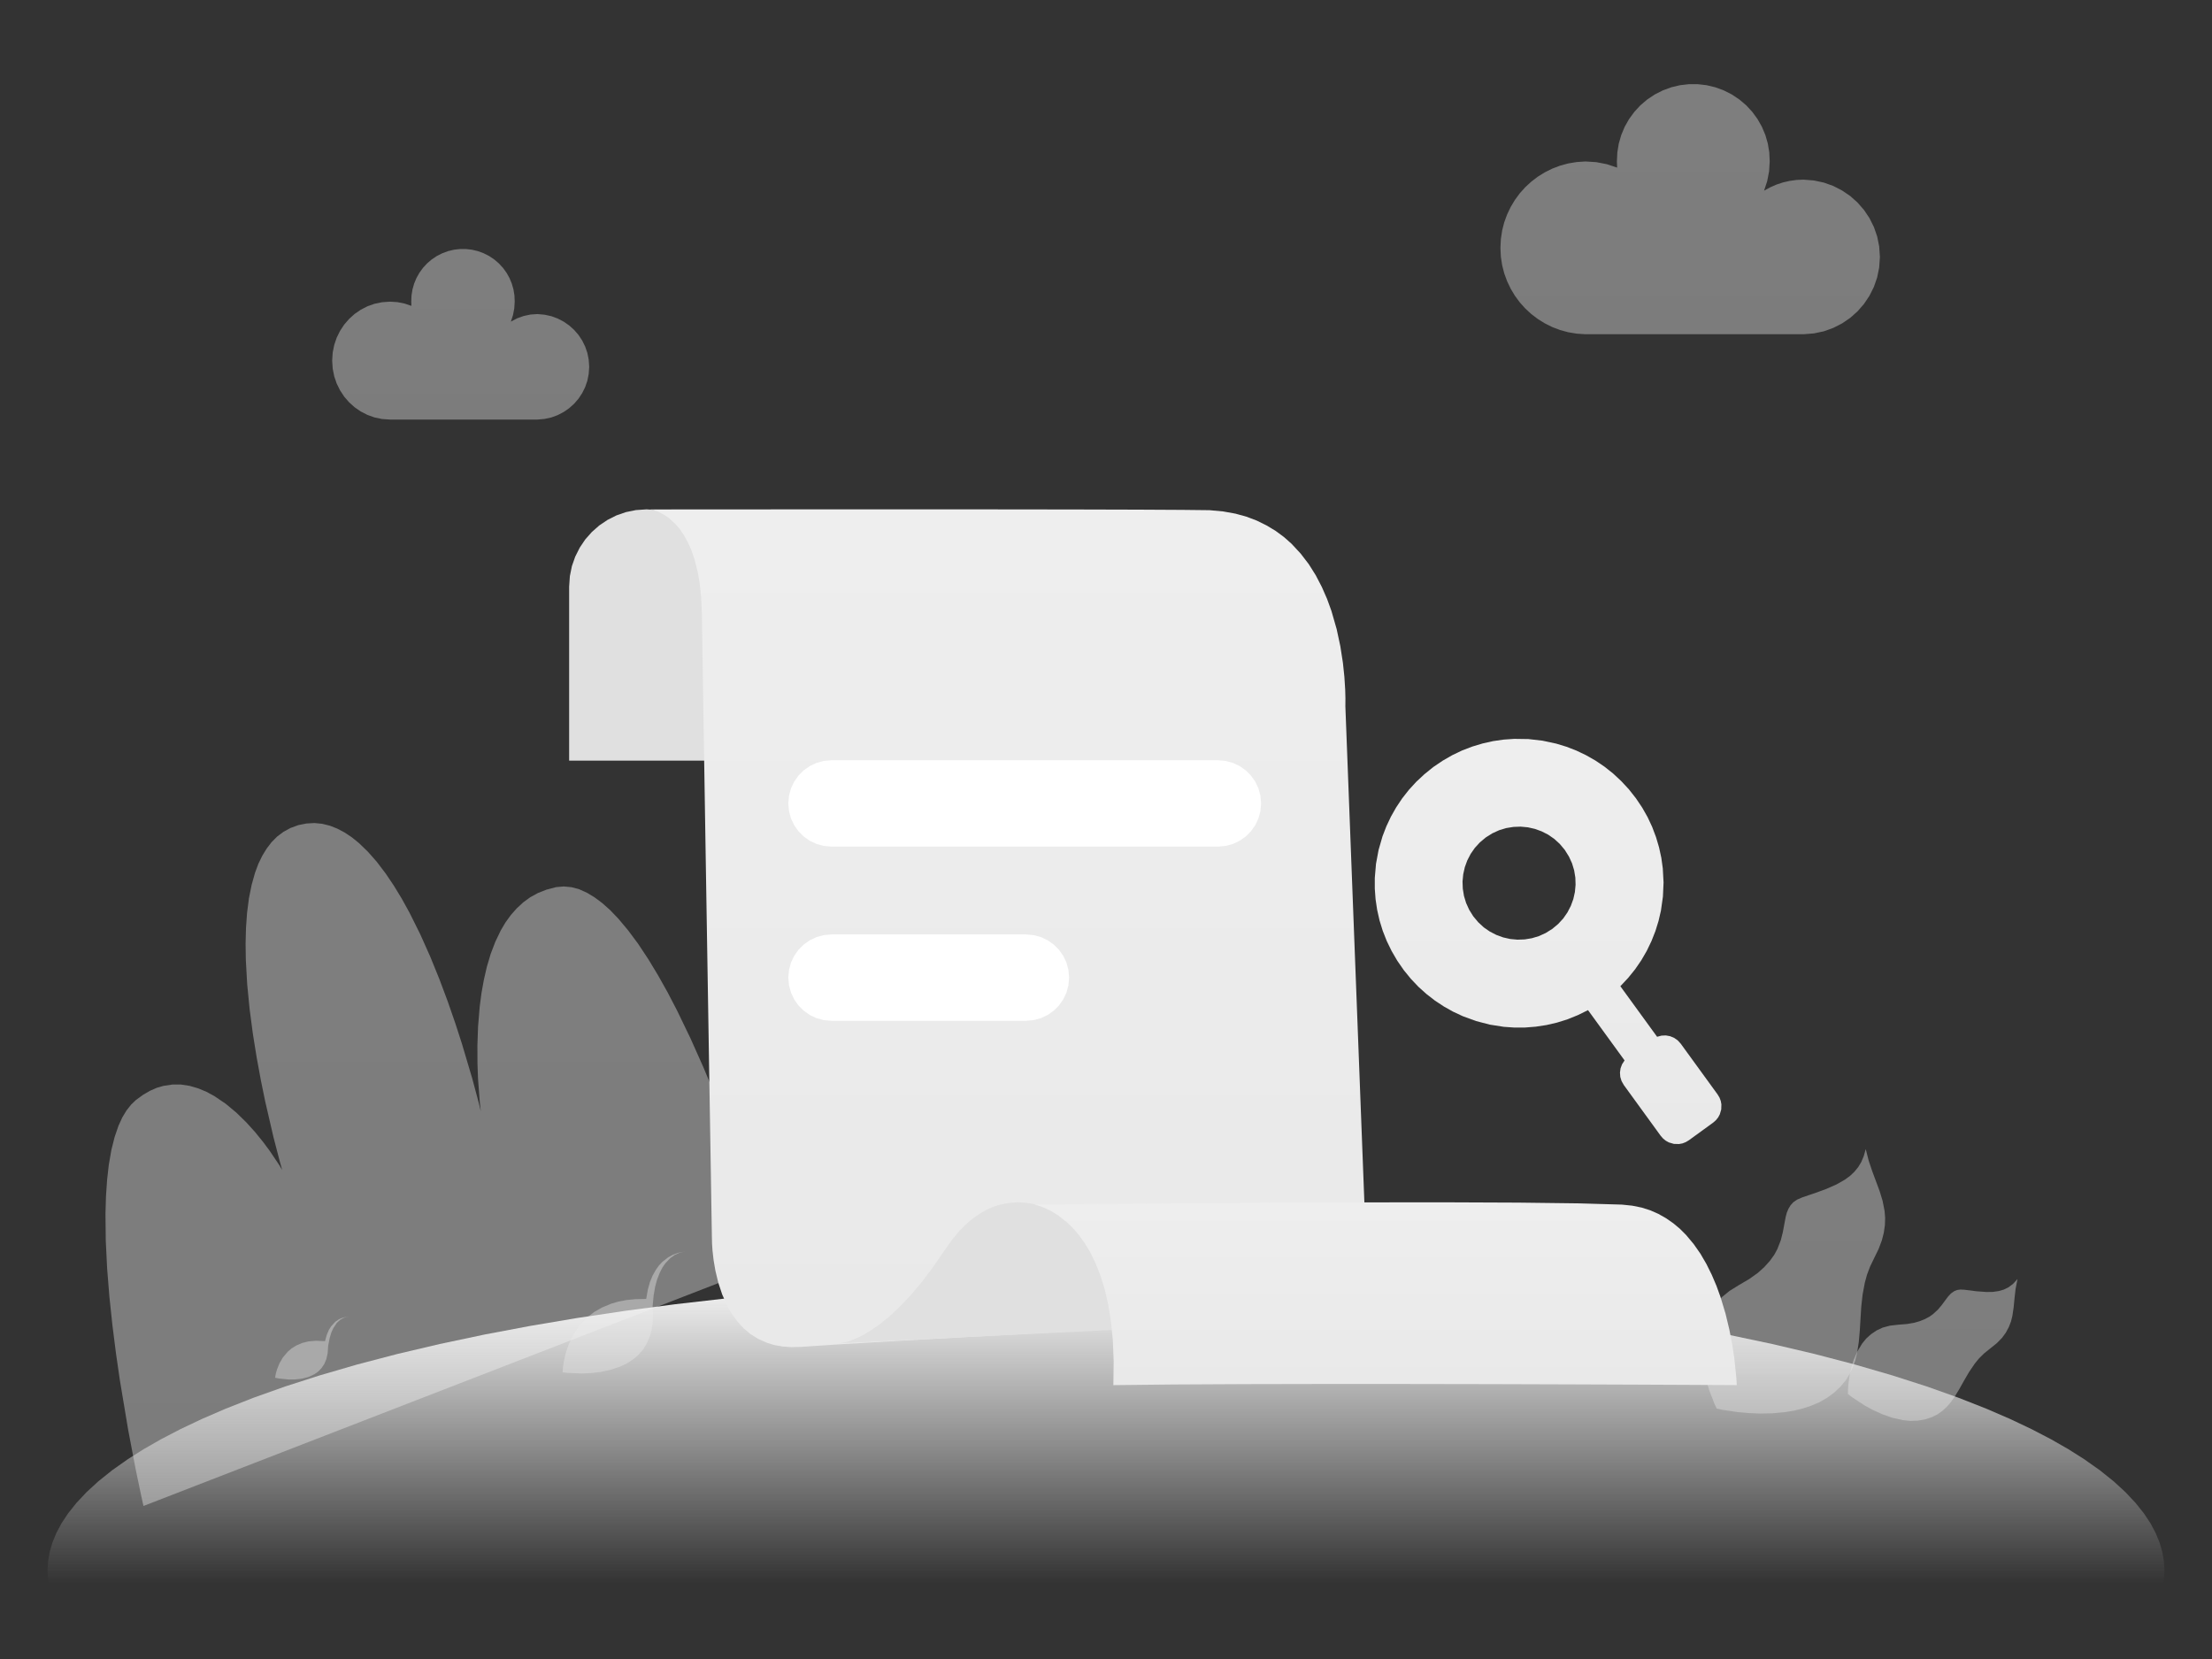 <svg width="200" height="150" viewBox="0 0 200 150" fill="none" xmlns="http://www.w3.org/2000/svg">
<rect x="0" y="0" width="200" height="150" fill="#333333" stroke="none"/>
<g id="&#230;&#151;&#160;&#230;&#144;&#156;&#231;&#180;&#162;&#231;&#187;&#147;&#230;&#158;&#156;" clip-path="url(#clip0_5517_96812)">
<g id="Group">
<g id="Group_2">
<path id="&#232;&#183;&#175;&#229;&#190;&#132;_63" d="M12.972 136.164L12.777 135.281L12.269 132.861L11.582 129.248L10.837 124.787L10.486 122.365L10.164 119.82L9.892 117.254L9.687 114.693L9.562 112.152L9.537 109.748L9.582 108.158L9.683 106.687L9.835 105.33L10.068 103.982L10.363 102.807L10.714 101.785L11.054 101.039L11.433 100.41L11.847 99.885L12.296 99.453L12.945 98.982L13.568 98.621L14.169 98.357L14.755 98.186L15.57 98.061L16.363 98.059L17.14 98.178L17.9 98.398L18.644 98.705L19.373 99.098L20.406 99.797L21.375 100.604L22.273 101.482L23.068 102.363L23.791 103.254L24.373 104.037L25.214 105.287L25.511 105.779L25.289 104.98L24.722 102.801L23.974 99.566L23.589 97.688L23.205 95.6L22.861 93.455L22.568 91.225L22.349 88.978L22.226 86.768L22.205 85.295L22.242 83.891L22.337 82.553L22.507 81.221L22.752 80.008L23.062 78.902L23.365 78.09L23.718 77.365L24.115 76.719L24.556 76.144L25.066 75.631L25.636 75.205L26.271 74.861L26.98 74.602L27.72 74.455L28.437 74.416L29.136 74.484L29.826 74.656L30.486 74.916L31.144 75.262L31.802 75.697L32.46 76.232L33.269 77.016L34.07 77.924L34.867 78.973L35.603 80.066L36.322 81.246L37.023 82.516L37.996 84.469L38.904 86.502L39.74 88.561L40.492 90.57L41.179 92.555L41.763 94.361L42.699 97.514L43.275 99.67L43.472 100.469L43.382 99.672L43.222 97.553L43.171 96.172L43.164 94.527L43.224 92.822L43.374 91.006L43.533 89.789L43.749 88.588L44.023 87.4L44.369 86.236L44.787 85.147L45.277 84.125L45.709 83.394L46.191 82.731L46.722 82.131L47.304 81.592L47.941 81.125L48.644 80.74L49.419 80.436L50.277 80.211L50.968 80.15L51.66 80.213L52.367 80.402L53.093 80.731L53.765 81.139L54.456 81.654L55.167 82.289L55.902 83.055L56.794 84.119L57.705 85.346L58.632 86.748L59.499 88.184L60.363 89.723L61.22 91.371L62.433 93.887L63.593 96.486L64.687 99.109L65.687 101.656L66.623 104.164L67.433 106.439L68.765 110.398L69.613 113.096L69.912 114.092L12.972 136.164Z" fill="url(#paint0_linear_5517_96812)" fill-opacity="0.4"/>
</g>
<g id="Group_3">
<path id="&#230;&#164;&#173;&#229;&#156;&#134;_16" d="M195.703 142.008L195.652 142.857L195.504 143.703L195.256 144.555L194.902 145.414L194.436 146.287L193.848 147.176L193.094 148.121L192.191 149.086L191.121 150.068L189.871 151.072L188.418 152.098L187.008 152.988L185.436 153.889L183.689 154.797L181.758 155.713L179.623 156.637L177.039 157.652L174.199 158.662L171.082 159.662L167.672 160.652L164.066 161.596L160.24 162.496L156.18 163.354L152.109 164.123L147.854 164.842L143.408 165.506L138.957 166.092L134.361 166.617L129.617 167.08L124.869 167.469L120.018 167.791L115.062 168.047L110.104 168.229L105.084 168.338L100 168.375L94.916 168.338L89.897 168.229L84.938 168.047L79.982 167.791L75.131 167.469L70.383 167.08L65.639 166.617L61.043 166.092L56.592 165.506L52.147 164.842L47.891 164.123L43.82 163.354L39.76 162.496L35.934 161.596L32.328 160.652L28.918 159.662L25.801 158.662L22.961 157.652L20.377 156.637L18.242 155.713L16.311 154.797L14.565 153.889L12.992 152.988L11.582 152.098L10.129 151.072L8.879 150.068L7.809 149.086L6.906 148.121L6.152 147.176L5.564 146.287L5.098 145.414L4.744 144.555L4.496 143.703L4.348 142.857L4.297 142.008L4.348 141.158L4.496 140.313L4.744 139.461L5.098 138.602L5.564 137.729L6.152 136.84L6.906 135.895L7.809 134.93L8.879 133.947L10.129 132.943L11.582 131.918L12.992 131.027L14.565 130.127L16.311 129.219L18.242 128.303L20.377 127.379L22.961 126.363L25.801 125.354L28.918 124.354L32.328 123.363L35.934 122.42L39.76 121.52L43.82 120.662L47.891 119.893L52.147 119.174L56.592 118.51L61.043 117.924L65.639 117.398L70.383 116.936L75.131 116.547L79.982 116.225L84.938 115.969L89.897 115.787L94.916 115.678L100 115.641L105.084 115.678L110.104 115.787L115.062 115.969L120.018 116.225L124.869 116.547L129.617 116.936L134.361 117.398L138.957 117.924L143.408 118.51L147.854 119.174L152.109 119.893L156.18 120.662L160.24 121.52L164.066 122.42L167.672 123.363L171.082 124.354L174.199 125.354L177.039 126.363L179.623 127.379L181.758 128.303L183.689 129.219L185.436 130.127L187.008 131.027L188.418 131.918L189.871 132.943L191.121 133.947L192.191 134.93L193.094 135.895L193.848 136.84L194.436 137.729L194.902 138.602L195.256 139.461L195.504 140.313L195.652 141.158L195.703 142.008Z" fill="url(#paint1_linear_5517_96812)"/>
</g>
<g id="Group_4">
<path id="&#232;&#183;&#175;&#229;&#190;&#132;_61" d="M157.193 116.211L158.174 115.633L158.936 115.088L159.512 114.572L160.031 113.996L160.42 113.455L160.699 112.941L161.012 112.139L161.197 111.404L161.449 110.053L161.555 109.648L161.705 109.291L161.898 108.971L162.148 108.699L162.502 108.457L162.988 108.248L164.127 107.865L165.115 107.502L166.035 107.098L166.801 106.664L167.264 106.326L167.664 105.949L168.008 105.529L168.287 105.066L168.516 104.525L168.691 103.893L168.959 104.938L169.277 105.887L169.947 107.691L170.219 108.582L170.396 109.49L170.447 110.105L170.426 110.762L170.326 111.465L170.148 112.154L169.857 112.928L169.432 113.799L169.082 114.527L168.809 115.25L168.611 115.971L168.406 117.068L168.287 118.156L168.156 120.301L168.064 121.346L167.906 122.348L167.746 122.998L167.523 123.627L167.234 124.238L166.875 124.811L166.412 125.369L165.832 125.918L165.178 126.395L164.484 126.789L163.746 127.105L162.98 127.355L162.205 127.545L161.418 127.676L160.236 127.785L159.123 127.807L158.045 127.762L157.139 127.68L155.744 127.471L155.219 127.361L155.01 126.914L154.549 125.715L154.309 124.928L154.086 123.988L153.934 123.006L153.871 121.953L153.895 121.246L153.986 120.541L154.15 119.832L154.393 119.15L154.73 118.488L155.174 117.844L155.701 117.268L156.369 116.723L157.193 116.211Z" fill="url(#paint2_linear_5517_96812)" fill-opacity="0.4"/>
</g>
<g id="Group_5">
<path id="&#232;&#183;&#175;&#229;&#190;&#132;_62" d="M171.642 119.773L172.42 119.711L173.052 119.604L173.56 119.461L174.052 119.262L174.457 119.045L174.781 118.812L175.215 118.414L175.549 118.018L176.111 117.26L176.394 116.951L176.713 116.73L176.947 116.639L177.238 116.596L177.599 116.611L178.681 116.748L179.588 116.816L180.17 116.809L180.693 116.736L181.164 116.604L181.599 116.393L182.015 116.078L182.416 115.645L182.24 116.547L182.146 117.383L182.066 118.205L181.949 118.988L181.824 119.492L181.627 119.996L181.355 120.5L181.017 120.961L180.541 121.447L179.898 121.963L179.383 122.379L178.935 122.822L178.551 123.293L178.039 124.047L177.59 124.816L177.158 125.586L176.717 126.311L176.392 126.768L176.033 127.184L175.633 127.559L175.189 127.875L174.664 128.137L174.043 128.34L173.388 128.447L172.734 128.469L172.076 128.404L171.109 128.191L170.195 127.873L169.33 127.479L168.599 127.078L167.494 126.357L167.08 126.041L167.092 125.588L167.129 125.119L167.218 124.453L167.365 123.75L167.599 122.969L167.926 122.205L168.371 121.471L168.734 121.027L169.166 120.637L169.674 120.293L170.224 120.037L170.875 119.861L171.642 119.773Z" fill="url(#paint3_linear_5517_96812)" fill-opacity="0.4"/>
</g>
<g id="Group_6">
<path id="&#232;&#183;&#175;&#229;&#190;&#132;_72" d="M50.864 124.076L51.35 124.133L52.6 124.182L53.389 124.15L54.288 124.047L55.192 123.857L56.094 123.553L56.669 123.277L57.202 122.936L57.698 122.52L58.123 122.039L58.483 121.463L58.774 120.773L58.919 120.242L59.01 119.635L59.041 118.936L59.004 118.137L59.098 117.141L59.237 116.336L59.411 115.697L59.653 115.074L59.901 114.592L60.155 114.227L60.596 113.76L60.991 113.479L61.389 113.291L61.67 113.211L61.954 113.176L61.637 113.207L61.317 113.277L60.866 113.439L60.409 113.684L59.899 114.082L59.592 114.404L59.294 114.82L58.998 115.348L58.77 115.904L58.577 116.596L58.426 117.445L57.477 117.463L56.641 117.545L55.909 117.684L55.266 117.873L54.426 118.223L53.721 118.627L53.137 119.082L52.612 119.607L52.18 120.145L51.836 120.691L51.424 121.547L51.161 122.316L50.985 123.053L50.903 123.572L50.864 124.076Z" fill="url(#paint4_linear_5517_96812)" fill-opacity="0.4"/>
</g>
<g id="Group_7">
<path id="&#232;&#183;&#175;&#229;&#190;&#132;_73" d="M24.871 124.568L25.229 124.639L26.123 124.729L26.678 124.725L27.283 124.656L27.879 124.504L28.441 124.244L28.777 124.006L29.07 123.697L29.328 123.311L29.508 122.883L29.627 122.346L29.672 121.674L29.805 120.99L29.959 120.477L30.129 120.1L30.455 119.609L30.754 119.334L31.074 119.154L31.309 119.086L31.547 119.066L31.279 119.078L31.016 119.133L30.654 119.279L30.307 119.516L29.936 119.924L29.734 120.248L29.549 120.686L29.385 121.262L28.561 121.227L27.883 121.285L27.324 121.426L26.795 121.652L26.359 121.92L26.008 122.225L25.566 122.752L25.268 123.271L25.055 123.793L24.943 124.18L24.871 124.568Z" fill="url(#paint5_linear_5517_96812)" fill-opacity="0.4"/>
</g>
<g id="Group_8">
<path id="&#231;&#159;&#169;&#229;&#189;&#162;_338" d="M58.461 46.053L59.422 46.119L60.328 46.303L61.185 46.603L61.998 47.012L62.738 47.51L63.41 48.103L64.004 48.775L64.502 49.516L64.91 50.328L65.211 51.185L65.394 52.092L65.461 53.053V68.773H51.459V53.053L51.525 52.092L51.709 51.185L52.01 50.328L52.418 49.516L52.916 48.775L53.51 48.103L54.183 47.51L54.922 47.012L55.734 46.602L56.593 46.303L57.498 46.119L58.461 46.053Z" fill="#E0E0E0"/>
</g>
<g id="Group_9">
<path id="&#232;&#183;&#175;&#229;&#190;&#132;_99" d="M58.807 46.065L59.143 46.137L59.484 46.256L59.984 46.506L60.492 46.85L61.084 47.395L61.447 47.818L61.816 48.357L62.195 49.033L62.51 49.736L62.803 50.598L63.07 51.645L63.258 52.701L63.393 53.963L63.461 55.455L63.51 58.791L63.586 63.648L63.682 69.639L63.789 76.375L63.904 83.469L64.019 90.535L64.127 97.184L64.223 103.029L64.299 107.686L64.348 110.764L64.367 111.875L64.381 112.457L64.422 113.066L64.522 113.947L64.684 114.891L64.943 115.971L65.303 117.053L65.795 118.145L66.197 118.838L66.674 119.484L67.227 120.09L67.848 120.617L68.564 121.062L69.391 121.428L70.029 121.617L70.744 121.744L71.543 121.801L72.438 121.779L75.881 121.549L80.943 121.25L87.162 120.902L94.068 120.531L101.193 120.156L108.07 119.801L114.232 119.486L119.211 119.232L122.543 119.066L123.756 119.006L121.643 63.873L121.648 63.137L121.627 62.352L121.553 61.188L121.42 59.924L121.186 58.422L120.854 56.877L120.381 55.232L119.986 54.147L119.516 53.074L118.965 52.014L118.33 51.004L117.6 50.053L116.77 49.16L116.09 48.557L115.344 48.006L114.523 47.51L113.627 47.068L112.709 46.719L111.699 46.441L110.588 46.242L109.365 46.129L106.939 46.102L102.936 46.08L97.738 46.066L91.725 46.057L85.277 46.053H78.775L72.602 46.055L67.139 46.057L62.764 46.06L59.859 46.062L58.807 46.065Z" fill="url(#paint6_linear_5517_96812)"/>
</g>
<g id="Group_10">
<path id="&#232;&#183;&#175;&#229;&#190;&#132;_100" d="M75.787 121.461L76.256 121.398L76.762 121.264L77.582 120.936L78.141 120.652L78.821 120.236L79.639 119.658L80.408 119.031L81.291 118.207L82.299 117.15L83.242 116.045L84.285 114.674L85.442 112.998L86.082 112.094L86.703 111.34L87.307 110.721L87.891 110.219L88.543 109.758L89.172 109.395L89.781 109.121L90.373 108.93L91.2 108.766L91.985 108.705L92.74 108.744L93.489 108.865L94.188 109.043L94.838 109.273L95.764 109.697L96.522 110.131L97.196 110.586L97.643 110.93L98.049 111.281L102.25 120.16L75.787 121.461Z" fill="#E0E0E0"/>
</g>
<g id="Group_11">
<path id="&#232;&#183;&#175;&#229;&#190;&#132;_101" d="M93.502 108.916L93.93 109.021L94.371 109.18L95.025 109.49L95.703 109.908L96.508 110.551L97.016 111.045L97.543 111.664L98.096 112.426L98.576 113.229L99.047 114.195L99.504 115.348L99.871 116.527L100.191 117.916L100.455 119.543L100.617 121.174L100.693 123.062L100.666 125.236L106.113 125.178L112.643 125.145L119.861 125.131L127.385 125.133L134.818 125.146L141.775 125.168L147.865 125.191L152.697 125.213L155.883 125.229L157.031 125.236L156.992 124.555L156.803 122.752L156.625 121.584L156.357 120.195L156.014 118.77L155.555 117.252L155.191 116.248L154.77 115.26L154.287 114.285L153.742 113.35L153.131 112.477L152.451 111.664L151.891 111.102L151.287 110.598L150.639 110.148L149.939 109.752L149.213 109.432L148.428 109.184L147.576 109.012L146.65 108.916L142.754 108.803L137.318 108.736L130.801 108.709L123.662 108.713L116.361 108.74L109.357 108.781L103.109 108.828L98.078 108.871L94.723 108.904L93.502 108.916Z" fill="url(#paint7_linear_5517_96812)"/>
</g>
<g id="Group_12">
<path id="&#232;&#183;&#175;&#229;&#190;&#132;_8757" d="M154.9 101.5L152.695 103.102L152.408 103.271L152.115 103.383L151.807 103.439L151.344 103.426L150.896 103.295L150.623 103.146L150.377 102.949L150.156 102.699L146.818 98.103L146.615 97.744L146.5 97.371L146.471 96.981L146.525 96.59L146.662 96.225L146.887 95.879L143.582 91.332L142.656 91.787L141.725 92.162L140.781 92.459L139.828 92.68L138.857 92.828L137.893 92.904L136.93 92.908L135.971 92.842L134.703 92.643L133.469 92.322L132.266 91.883L131.393 91.477L130.553 91.006L129.746 90.473L128.969 89.871L128.242 89.215L127.563 88.498L126.928 87.719L126.34 86.871L125.82 85.978L125.381 85.074L125.02 84.156L124.732 83.221L124.516 82.262L124.373 81.305L124.303 80.346V79.383L124.412 78.103L124.645 76.852L125 75.619L125.346 74.721L125.756 73.85L126.232 73.008L126.777 72.191L127.381 71.42L128.049 70.691L128.783 70.006L129.586 69.357L130.439 68.779L131.313 68.277L132.203 67.852L133.117 67.502L134.059 67.219L135.002 67.008L135.955 66.871L136.914 66.805L138.197 66.824L139.463 66.969L140.719 67.238L141.639 67.519L142.535 67.867L143.408 68.285L144.262 68.772L145.072 69.32L145.846 69.934L146.582 70.619L147.283 71.375L147.922 72.188L148.482 73.022L148.969 73.881L149.383 74.768L149.73 75.688L150.004 76.615L150.209 77.555L150.342 78.508L150.412 79.789L150.355 81.062L150.176 82.332L149.959 83.269L149.674 84.188L149.318 85.09L148.893 85.975L148.402 86.822L147.844 87.635L147.211 88.418L146.506 89.17L149.828 93.742L150.227 93.637L150.615 93.619L151.002 93.688L151.365 93.838L151.686 94.061L151.965 94.365L155.303 98.961L155.473 99.246L155.584 99.541L155.641 99.848L155.627 100.313L155.496 100.76L155.348 101.033L155.15 101.279L154.9 101.5ZM134.342 75.715L133.803 76.166L133.348 76.664L132.969 77.209L132.664 77.799L132.441 78.412L132.299 79.051L132.236 79.703L132.26 80.353L132.367 81.01L132.559 81.644L132.838 82.258L133.211 82.856L133.664 83.394L134.16 83.852L134.705 84.228L135.297 84.533L135.908 84.756L136.547 84.9L137.199 84.961L137.85 84.938L138.506 84.83L139.141 84.639L139.756 84.359L140.352 83.986L140.891 83.535L141.348 83.037L141.725 82.492L142.029 81.902L142.254 81.289L142.396 80.65L142.457 79.998L142.436 79.348L142.328 78.691L142.137 78.057L141.855 77.443L141.482 76.846L141.031 76.307L140.533 75.852L139.988 75.473L139.396 75.17L138.785 74.947L138.146 74.803L137.494 74.742L136.844 74.766L136.188 74.871L135.553 75.062L134.939 75.342L134.342 75.715Z" fill="url(#paint8_linear_5517_96812)"/>
</g>
<g id="Group_13">
<path id="&#232;&#129;&#148;&#229;&#144;&#136;_62" d="M143.35 30.221L142.549 30.166L141.785 30.039L141.053 29.84L140.35 29.572L139.672 29.234L139.041 28.842L138.453 28.395L137.906 27.889L137.408 27.334L136.971 26.74L136.59 26.104L136.264 25.42L136.006 24.713L135.818 23.977L135.703 23.211L135.662 22.408L135.703 21.607L135.818 20.84L136.006 20.105L136.264 19.398L136.59 18.715L136.971 18.078L137.408 17.482L137.906 16.928L138.453 16.424L139.041 15.975L139.672 15.584L140.35 15.246L141.053 14.979L141.785 14.779L142.549 14.652L143.35 14.598L144.33 14.66L145.283 14.846L146.215 15.154L146.193 14.598L146.234 13.77L146.365 12.973L146.59 12.199L146.902 11.457L147.295 10.764L147.77 10.115L148.316 9.523L148.932 9L149.621 8.539L150.361 8.166L151.121 7.889L151.904 7.703L152.703 7.611H153.5L154.301 7.703L155.082 7.889L155.842 8.166L156.582 8.539L157.271 9L157.887 9.523L158.434 10.115L158.908 10.764L159.301 11.457L159.613 12.199L159.838 12.973L159.971 13.77L160.01 14.598L159.953 15.502L159.783 16.379L159.5 17.24L160.051 16.938L160.619 16.689L161.209 16.494L161.816 16.355L162.432 16.27L163.059 16.242L164.01 16.318L164.906 16.508L165.754 16.812L166.557 17.225L167.289 17.723L167.953 18.314L168.537 18.986L169.029 19.721L169.432 20.529L169.727 21.381L169.908 22.279L169.973 23.23L169.908 24.184L169.727 25.082L169.432 25.934L169.029 26.742L168.537 27.477L167.953 28.148L167.289 28.74L166.559 29.238L165.754 29.65L164.906 29.955L164.01 30.145L163.059 30.221H143.35Z" fill="url(#paint9_linear_5517_96812)" fill-opacity="0.4"/>
</g>
<g id="Group_14">
<path id="&#232;&#129;&#148;&#229;&#144;&#136;_63" d="M35.26 37.935L34.541 37.885L33.865 37.744L33.225 37.516L32.619 37.205L32.066 36.826L31.564 36.373L31.121 35.861L30.75 35.299L30.443 34.68L30.221 34.027L30.082 33.338L30.033 32.605L30.082 31.873L30.221 31.184L30.443 30.529L30.75 29.91L31.121 29.348L31.564 28.836L32.066 28.385L32.619 28.004L33.225 27.693L33.865 27.465L34.541 27.326L35.26 27.275L35.924 27.316L36.568 27.443L37.199 27.654L37.184 27.275L37.207 26.711L37.295 26.168L37.445 25.643L37.654 25.139L37.92 24.666L38.24 24.223L38.609 23.82L39.027 23.463L39.496 23.148L39.998 22.895L40.514 22.705L41.047 22.578L41.59 22.516H42.131L42.674 22.578L43.207 22.705L43.723 22.895L44.225 23.148L44.693 23.463L45.109 23.82L45.48 24.223L45.801 24.666L46.066 25.139L46.275 25.643L46.426 26.168L46.514 26.711L46.537 27.275L46.498 27.891L46.383 28.49L46.191 29.078L46.754 28.783L47.348 28.57L47.965 28.439L48.6 28.396L49.244 28.455L49.852 28.588L50.424 28.799L50.967 29.082L51.461 29.424L51.91 29.828L52.305 30.283L52.637 30.785L52.908 31.332L53.107 31.91L53.228 32.52L53.273 33.166L53.228 33.812L53.107 34.422L52.908 35L52.637 35.547L52.305 36.049L51.91 36.504L51.461 36.908L50.967 37.25L50.424 37.533L49.852 37.744L49.244 37.877L48.6 37.935H35.26Z" fill="url(#paint10_linear_5517_96812)" fill-opacity="0.4"/>
</g>
<g id="Group_15">
<path id="&#231;&#159;&#169;&#229;&#189;&#162;_383" d="M75.182 68.736H110.119L110.832 68.803L111.484 68.981L112.09 69.269L112.639 69.656L113.104 70.121L113.492 70.67L113.781 71.275L113.959 71.93L114.025 72.643L113.959 73.356L113.781 74.008L113.492 74.613L113.104 75.162L112.639 75.627L112.09 76.016L111.486 76.303L110.832 76.482L110.119 76.549H75.182L74.469 76.482L73.816 76.303L73.211 76.016L72.662 75.627L72.197 75.162L71.809 74.613L71.522 74.008L71.342 73.356L71.275 72.643L71.342 71.93L71.522 71.275L71.809 70.67L72.197 70.121L72.662 69.656L73.211 69.269L73.816 68.981L74.469 68.803L75.182 68.736Z" fill="white"/>
</g>
<path id="&#231;&#159;&#169;&#229;&#189;&#162;_384" d="M75.182 84.486H92.76L93.473 84.553L94.127 84.731L94.732 85.019L95.281 85.408L95.746 85.873L96.133 86.42L96.422 87.025L96.6 87.68L96.666 88.393L96.6 89.106L96.422 89.758L96.133 90.363L95.746 90.912L95.281 91.377L94.732 91.766L94.127 92.055L93.473 92.232L92.76 92.299H75.182L74.469 92.232L73.816 92.055L73.211 91.766L72.662 91.377L72.197 90.912L71.809 90.363L71.522 89.758L71.342 89.106L71.275 88.393L71.342 87.68L71.522 87.025L71.809 86.42L72.197 85.873L72.662 85.408L73.211 85.019L73.816 84.731L74.469 84.553L75.182 84.486Z" fill="white"/>
</g>
</g>
<defs>
<linearGradient id="paint0_linear_5517_96812" x1="39.724" y1="74.416" x2="39.724" y2="136.164" gradientUnits="userSpaceOnUse">
<stop stop-color="#EEEEEE"/>
<stop offset="1" stop-color="#E9E9E9"/>
</linearGradient>
<linearGradient id="paint1_linear_5517_96812" x1="100" y1="115.641" x2="100" y2="143.168" gradientUnits="userSpaceOnUse">
<stop stop-color="#F8F8F8"/>
<stop offset="1" stop-color="#F8F8F8" stop-opacity="0"/>
</linearGradient>
<linearGradient id="paint2_linear_5517_96812" x1="162.159" y1="103.893" x2="162.159" y2="127.807" gradientUnits="userSpaceOnUse">
<stop stop-color="#EEEEEE"/>
<stop offset="1" stop-color="#E9E9E9"/>
</linearGradient>
<linearGradient id="paint3_linear_5517_96812" x1="174.748" y1="115.645" x2="174.748" y2="128.469" gradientUnits="userSpaceOnUse">
<stop stop-color="#EEEEEE"/>
<stop offset="1" stop-color="#E9E9E9"/>
</linearGradient>
<linearGradient id="paint4_linear_5517_96812" x1="56.409" y1="113.176" x2="56.409" y2="124.182" gradientUnits="userSpaceOnUse">
<stop stop-color="#EEEEEE"/>
<stop offset="1" stop-color="#E9E9E9"/>
</linearGradient>
<linearGradient id="paint5_linear_5517_96812" x1="28.209" y1="119.066" x2="28.209" y2="124.729" gradientUnits="userSpaceOnUse">
<stop stop-color="#EEEEEE"/>
<stop offset="1" stop-color="#E9E9E9"/>
</linearGradient>
<linearGradient id="paint6_linear_5517_96812" x1="91.281" y1="46.053" x2="91.281" y2="121.801" gradientUnits="userSpaceOnUse">
<stop stop-color="#EEEEEE"/>
<stop offset="1" stop-color="#E9E9E9"/>
</linearGradient>
<linearGradient id="paint7_linear_5517_96812" x1="125.267" y1="108.709" x2="125.267" y2="125.236" gradientUnits="userSpaceOnUse">
<stop stop-color="#EEEEEE"/>
<stop offset="1" stop-color="#E9E9E9"/>
</linearGradient>
<linearGradient id="paint8_linear_5517_96812" x1="139.972" y1="66.805" x2="139.972" y2="103.439" gradientUnits="userSpaceOnUse">
<stop stop-color="#EEEEEE"/>
<stop offset="1" stop-color="#E9E9E9"/>
</linearGradient>
<linearGradient id="paint9_linear_5517_96812" x1="152.817" y1="7.611" x2="152.817" y2="30.221" gradientUnits="userSpaceOnUse">
<stop stop-color="#EEEEEE"/>
<stop offset="1" stop-color="#E9E9E9"/>
</linearGradient>
<linearGradient id="paint10_linear_5517_96812" x1="41.653" y1="22.516" x2="41.653" y2="37.935" gradientUnits="userSpaceOnUse">
<stop stop-color="#EEEEEE"/>
<stop offset="1" stop-color="#E9E9E9"/>
</linearGradient>
<clipPath id="clip0_5517_96812">
<rect width="200" height="150" fill="white"/>
</clipPath>
</defs>
</svg>
